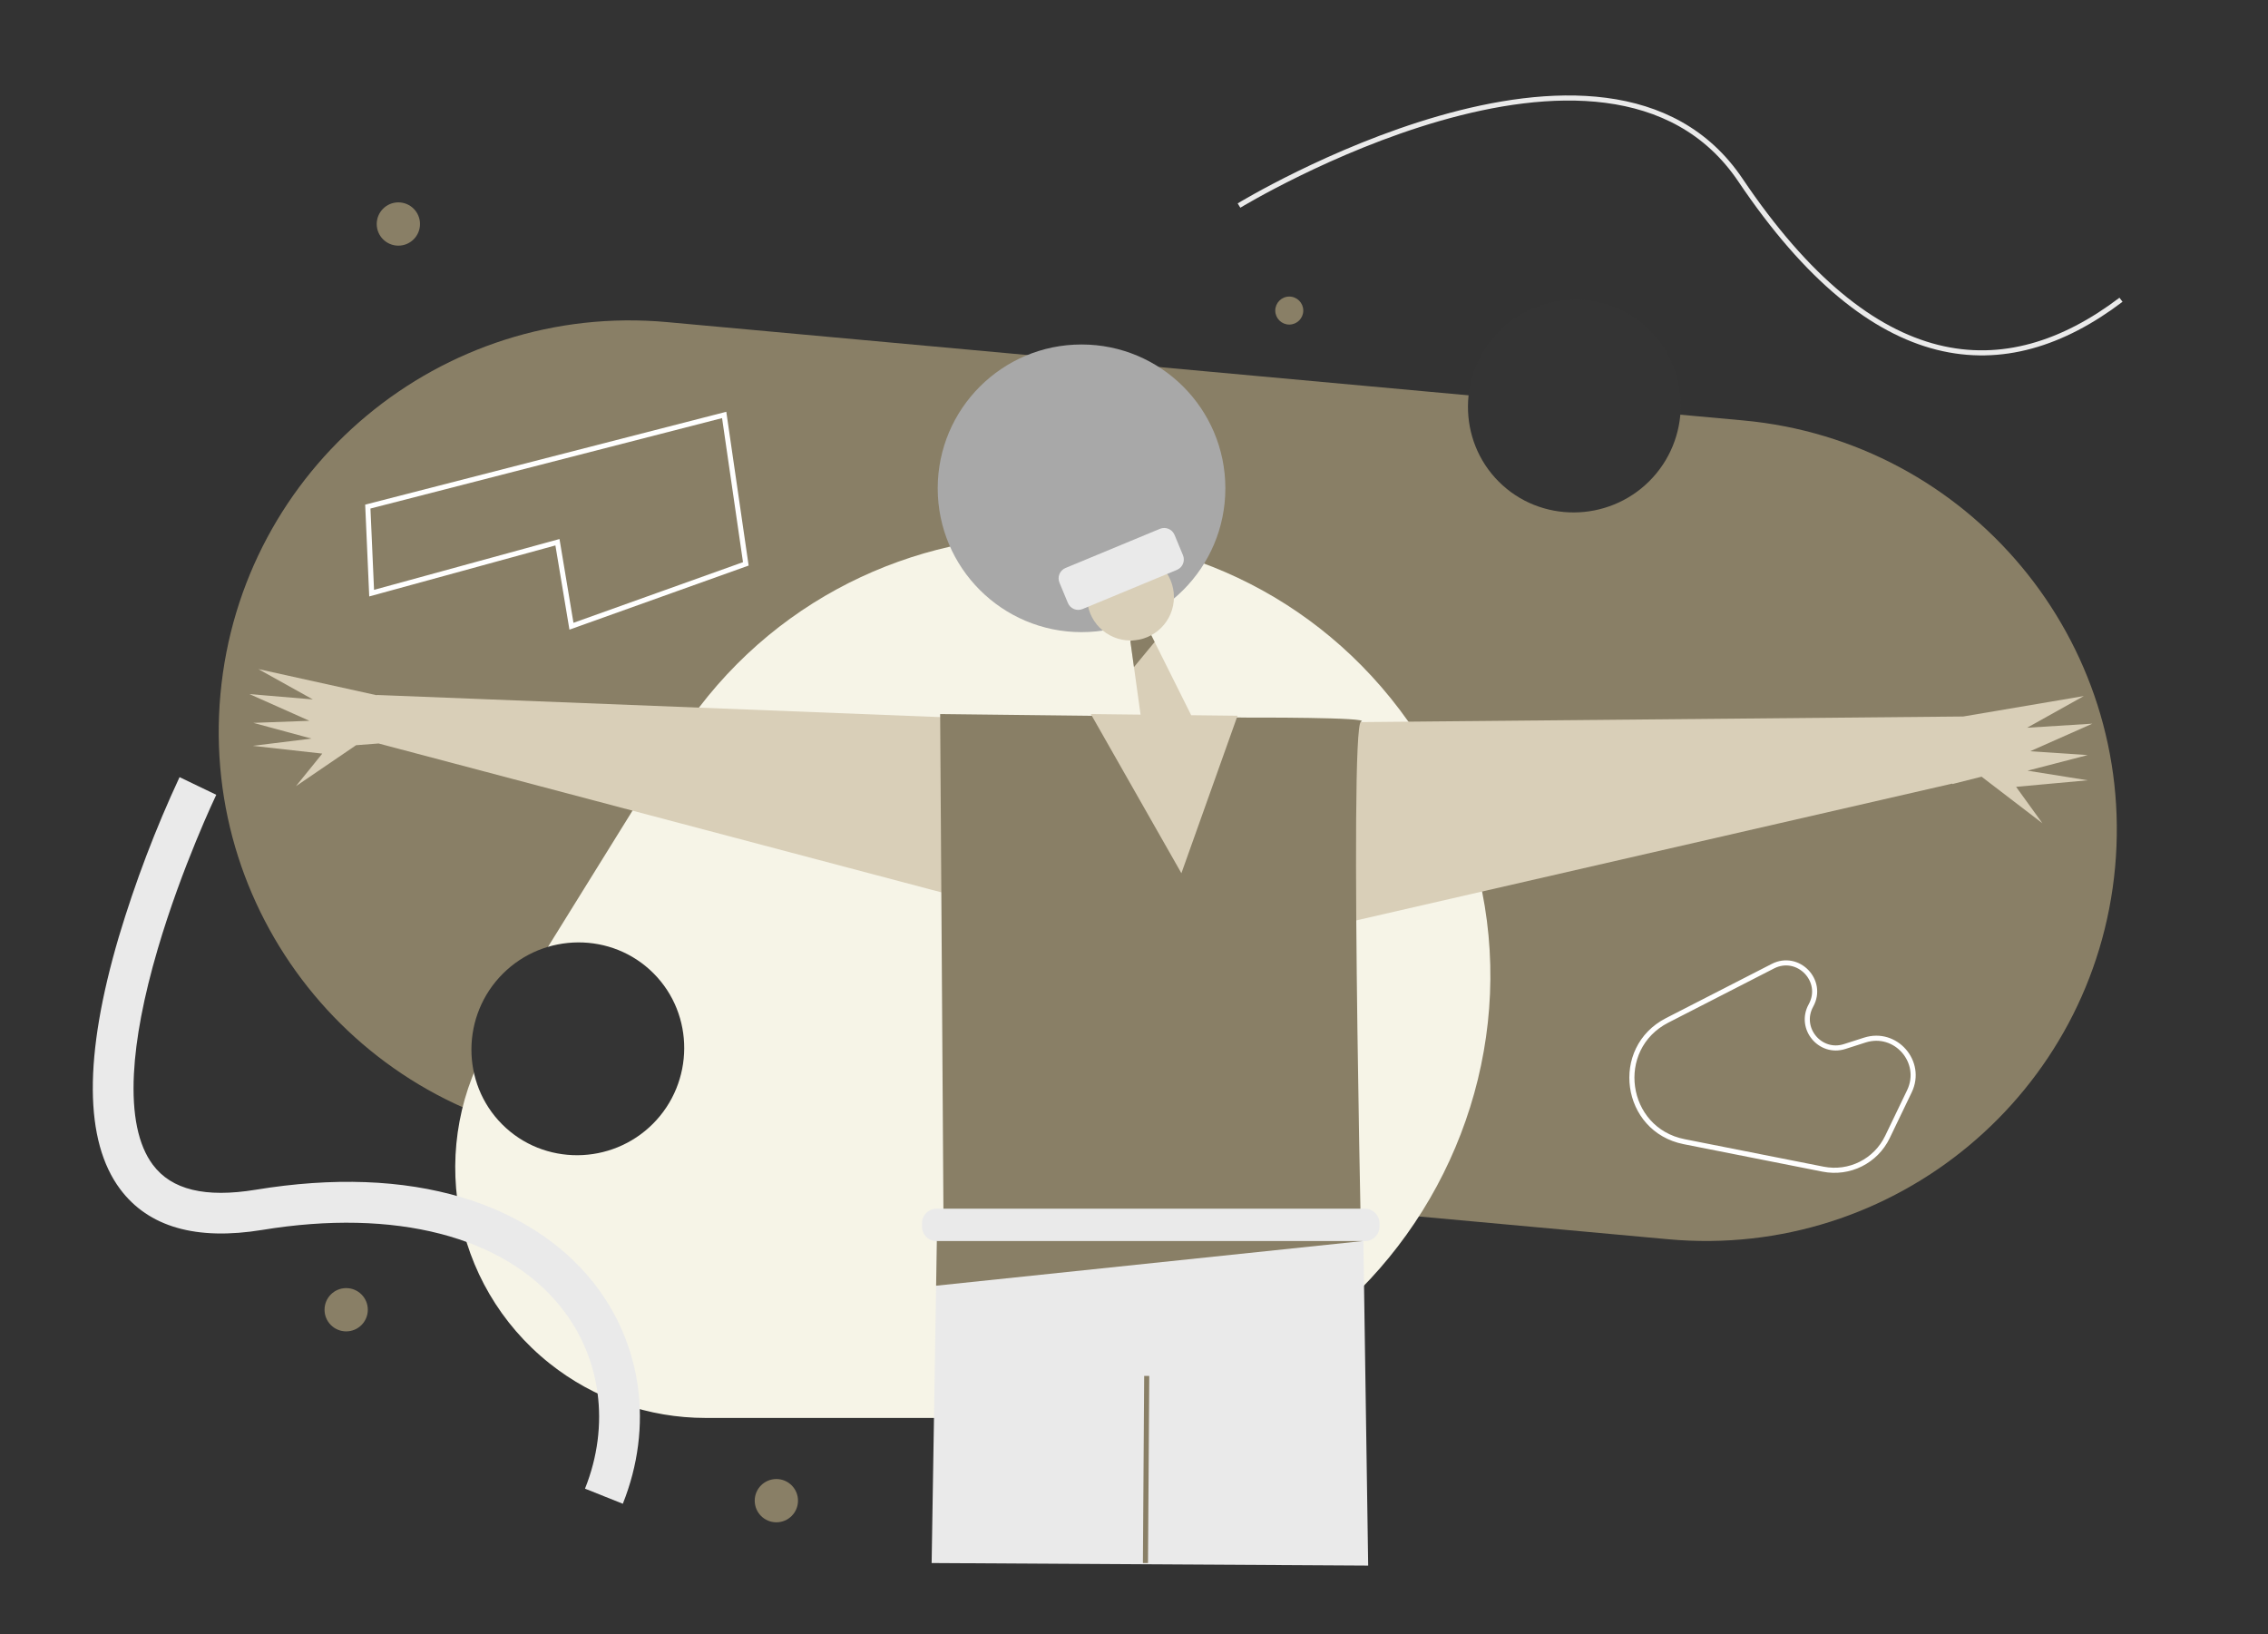<?xml version="1.0" encoding="UTF-8"?> <svg xmlns="http://www.w3.org/2000/svg" width="1782" height="1284" viewBox="0 0 1782 1284" fill="none"><rect x="0" y="0" width="1782" height="1284" fill="#333333" stroke="none"/> <path d="M1369.59 330.302L524.255 253.074C346.607 236.844 189.438 367.7 173.208 545.348C156.978 722.996 287.833 880.165 465.482 896.395L1310.81 973.623C1488.46 989.853 1645.63 858.998 1661.86 681.349C1678.09 503.701 1547.23 346.532 1369.59 330.302Z" fill="#897F66"></path> <path d="M431.949 1071.29C466.734 1098.95 509.861 1114 554.3 1114H823.86C1099.77 1114 1265.06 807.28 1113.34 576.831V576.831C974.181 365.472 662.776 369.663 529.359 584.691L387.241 813.744C334.651 898.504 353.87 1009.21 431.949 1071.29V1071.29Z" fill="#F6F4E7"></path> <path d="M1640.32 593.23L1593.08 605.48L1640.32 613.03L1584.08 618.18L1604.73 646.77L1556.95 610.2L1534 616L1534.06 615.61L1031.27 731L981.3 568.11L1542.5 562.92L1637.3 546.85L1592.74 571.74L1644 568.55L1595.09 590.22L1640.32 593.23Z" fill="#D9CFB8"></path> <path d="M842.59 567.49L788.49 714L297.46 584.12L279.78 585.47L232.54 617.64L253.23 592.07L198.64 585.97L244.74 580.27L199.06 567.92L243.11 566.3L196 545.31L245.78 549.5L202.98 525.68L296.01 546.22L296 546L842.59 567.49Z" fill="#D9CFB8"></path> <path d="M1071 1049.31L741.89 1045.71L738.69 561L856.51 562.35L971.19 563.66L980.71 563.77C980.71 563.77 1079.04 563.42 1069.37 567.02C1059.7 570.62 1071 1049.31 1071 1049.31Z" fill="#897F66"></path> <path d="M972.34 562.32L928.24 686.05L857.09 561L896.16 561.45L890.97 524.08L888.12 503.58L903.98 497.89L907.22 504.37L935.94 561.9L972.34 562.32Z" fill="#D9CFB8"></path> <path d="M907.22 504.37L890.97 524.08L888.12 503.58L903.98 497.89L907.22 504.37Z" fill="#897F66"></path> <path d="M1083.89 961.08V963.64C1083.89 966.682 1082.68 969.599 1080.53 971.75C1078.38 973.902 1075.46 975.11 1072.42 975.11H1071.22L1075 1230L732 1228L735.52 1010.11L736.09 975.11H735.86C734.355 975.11 732.864 974.813 731.472 974.237C730.081 973.66 728.818 972.815 727.753 971.75C726.689 970.685 725.845 969.42 725.27 968.029C724.695 966.637 724.399 965.146 724.4 963.64V961.08C724.4 958.04 725.607 955.124 727.756 952.973C729.905 950.822 732.82 949.613 735.86 949.61H1072.42C1075.46 949.613 1078.38 950.822 1080.53 952.972C1082.68 955.123 1083.89 958.039 1083.89 961.08Z" fill="#EAEAEA"></path> <path d="M900 1228L901 1081" stroke="#897F66" stroke-width="4" stroke-miterlimit="10"></path> <path d="M394.605 883.396C427.167 915.958 480.399 915.52 512.961 882.958C545.522 850.396 545.961 797.164 513.399 764.603C480.837 732.041 427.605 732.479 395.043 765.041C362.482 797.603 362.043 850.835 394.605 883.396Z" fill="#343434"></path> <path d="M1177.6 378.393C1210.16 410.955 1263.39 410.516 1295.96 377.955C1328.52 345.393 1328.96 292.161 1296.4 259.599C1263.83 227.037 1210.6 227.476 1178.04 260.037C1145.48 292.599 1145.04 345.831 1177.6 378.393Z" fill="#343434"></path> <path d="M1013 255C1019.08 255 1024 250.075 1024 244C1024 237.925 1019.08 233 1013 233C1006.92 233 1002 237.925 1002 244C1002 250.075 1006.92 255 1013 255Z" fill="#897F66"></path> <path d="M272 1046C281.389 1046 289 1038.39 289 1029C289 1019.61 281.389 1012 272 1012C262.611 1012 255 1019.61 255 1029C255 1038.39 262.611 1046 272 1046Z" fill="#897F66"></path> <path d="M610 1196C619.389 1196 627 1188.39 627 1179C627 1169.61 619.389 1162 610 1162C600.611 1162 593 1169.61 593 1179C593 1188.39 600.611 1196 610 1196Z" fill="#897F66"></path> <path d="M313 193C322.389 193 330 185.389 330 176C330 166.611 322.389 159 313 159C303.611 159 296 166.611 296 176C296 185.389 303.611 193 313 193Z" fill="#897F66"></path> <path d="M289 398L569 326L586 443L449 492L438 426L292 466L289 398Z" stroke="white" stroke-width="4" stroke-miterlimit="10"></path> <path d="M1422.89 789.942C1433.61 770.531 1412.71 748.967 1392.98 759.083L1309.93 801.65C1266.94 823.681 1275.89 887.578 1323.27 896.955L1432.42 918.556C1453.07 922.644 1473.87 912.241 1482.99 893.265L1500.25 857.368C1511.29 834.386 1489.48 809.343 1465.2 817.135L1449.41 822.199C1430.05 828.414 1413.05 807.745 1422.89 789.942V789.942Z" stroke="white" stroke-width="4" stroke-miterlimit="10"></path> <path d="M973.5 161.5C973.5 161.5 1262.5 -14.5 1367.5 141.5C1472.5 297.5 1575.5 304.5 1666.5 235.5" stroke="#EAEAEA" stroke-width="4" stroke-miterlimit="10"></path> <path d="M489.36 1181.44L459.64 1169.56C479.54 1119.83 472.39 1066.44 440.53 1026.74C395.97 971.22 310.53 949.19 206.08 966.29C154.24 974.78 116.68 964.01 94.44 934.29C66.13 896.45 65.75 829.81 93.31 736.22C106.166 693.231 122.132 651.233 141.08 610.56L169.92 624.44C169.58 625.13 142.92 681 123.92 745.64C112.92 783.08 106.63 816.02 105.23 843.55C103.59 875.68 108.6 899.76 120.1 915.12C134.82 934.8 161.27 941.21 200.95 934.71C261.68 924.77 316.16 926.77 362.87 940.71C405.53 953.4 441.03 976.24 465.51 1006.71C504.67 1055.53 513.59 1120.85 489.36 1181.44ZM169.92 624.44L155.5 617.5L169.92 624.43V624.44Z" fill="#EAEAEA"></path> <path d="M849.78 496.64C912.188 496.64 962.78 446.048 962.78 383.64C962.78 321.232 912.188 270.64 849.78 270.64C787.372 270.64 736.78 321.232 736.78 383.64C736.78 446.048 787.372 496.64 849.78 496.64Z" fill="#A8A8A8"></path> <path d="M888.24 503.21C907.095 503.21 922.38 487.925 922.38 469.07C922.38 450.215 907.095 434.93 888.24 434.93C869.385 434.93 854.1 450.215 854.1 469.07C854.1 487.925 869.385 503.21 888.24 503.21Z" fill="#D9CFB8"></path> <path d="M911.336 415.482L837.202 446.235C832.702 448.101 830.568 453.262 832.434 457.761L839.055 473.722C840.922 478.222 846.082 480.356 850.582 478.49L924.716 447.737C929.216 445.87 931.35 440.71 929.483 436.21L922.862 420.249C920.996 415.75 915.835 413.615 911.336 415.482Z" fill="#EAEAEA"></path> <path d="M735.52 1010.11L736.09 975.11H735.969L736 975H1071L735.52 1010.11Z" fill="#897F66"></path> </svg> 